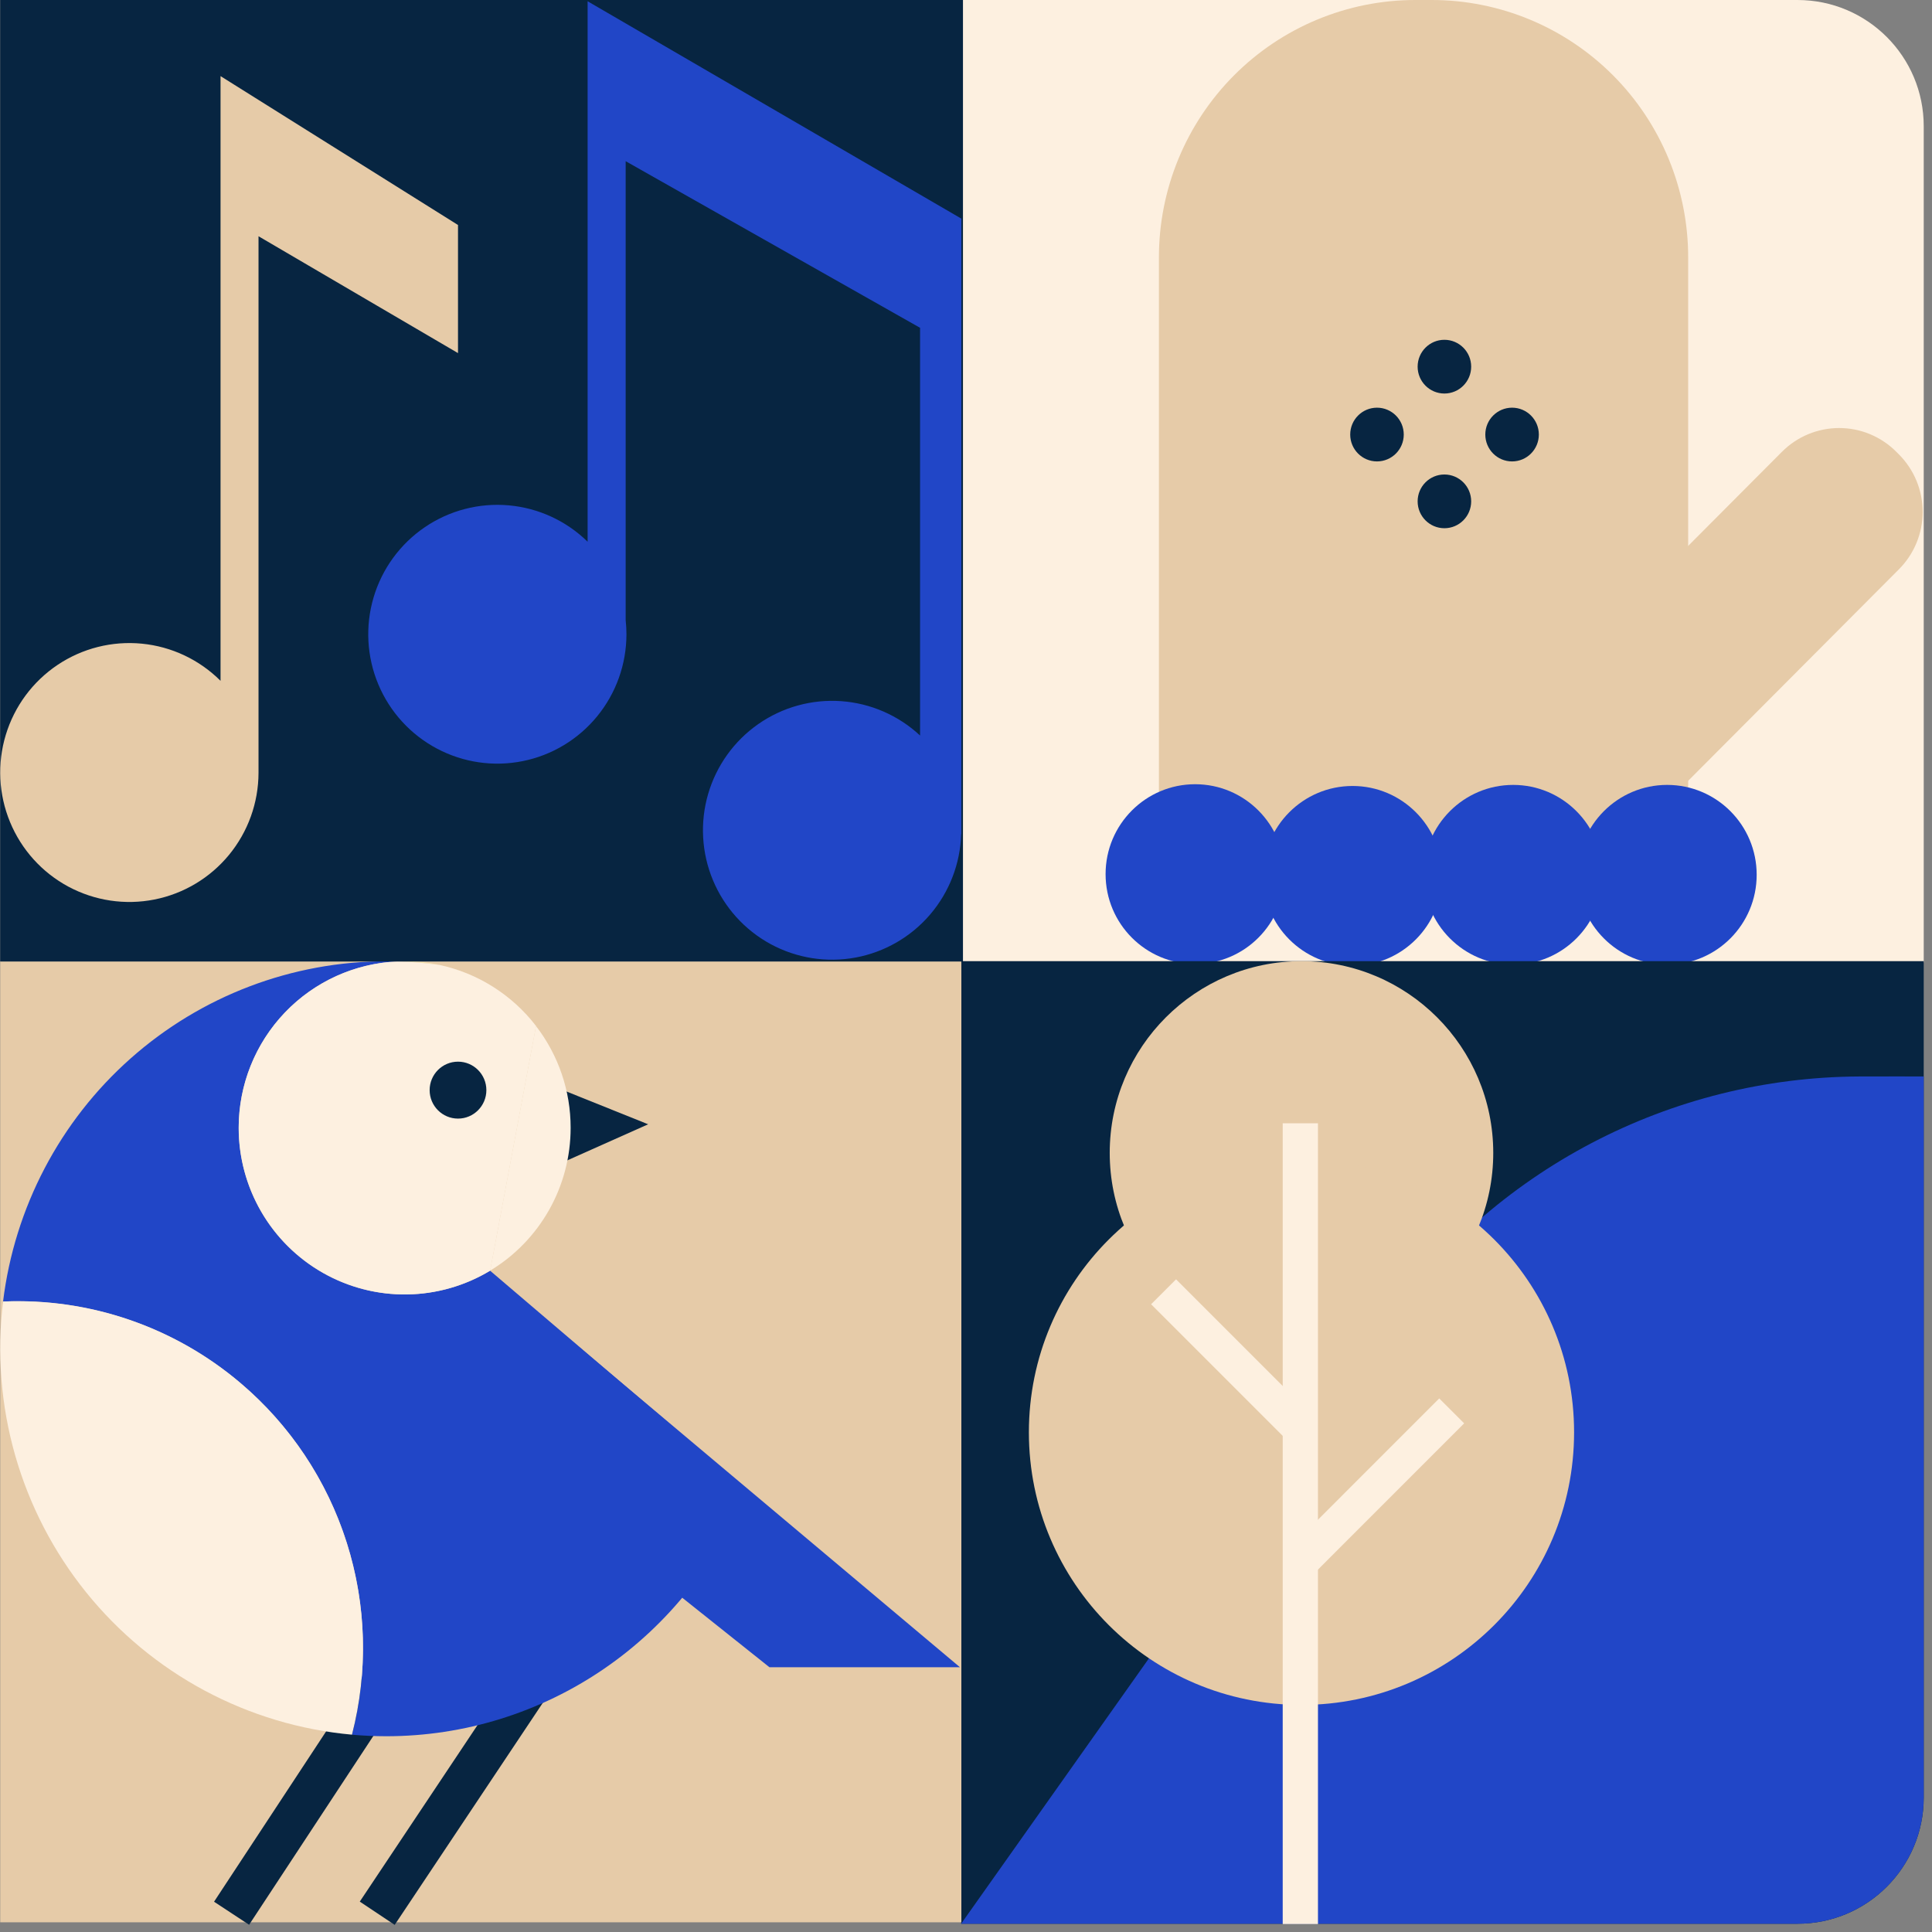 <?xml version="1.0" encoding="UTF-8"?> <svg xmlns="http://www.w3.org/2000/svg" width="199" height="199" viewBox="0 0 199 199" fill="none"><rect x="0" y="0" width="199" height="199" fill="#808080" stroke="none"/> <path d="M185.148 0H98.999V99.149H198.148V13C198.148 5.82 192.328 0 185.148 0Z" fill="#FDF0E0"></path> <path d="M145.783 -0H147.473C154.478 -0 161.196 2.792 166.149 7.763C171.102 12.735 173.885 19.477 173.885 26.507V87.589H119.371V26.507C119.371 23.026 120.054 19.579 121.381 16.363C122.709 13.147 124.654 10.225 127.107 7.763C129.559 5.302 132.471 3.349 135.676 2.017C138.88 0.685 142.315 -0 145.783 -0Z" fill="#E6CBA8"></path> <path d="M195.324 46.536L195.598 46.811C196.372 47.588 196.986 48.511 197.405 49.526C197.823 50.541 198.039 51.63 198.038 52.728C198.037 53.827 197.82 54.915 197.4 55.93C196.98 56.944 196.365 57.866 195.59 58.642L172.114 82.202L160.06 70.105L183.536 46.544C184.309 45.766 185.227 45.149 186.238 44.727C187.25 44.306 188.333 44.088 189.428 44.088C190.523 44.087 191.607 44.303 192.619 44.723C193.631 45.143 194.55 45.759 195.324 46.536Z" fill="#E6CBA8"></path> <path d="M123.102 99.291C128.196 99.291 132.325 95.146 132.325 90.034C132.325 84.921 128.196 80.777 123.102 80.777C118.007 80.777 113.878 84.921 113.878 90.034C113.878 95.146 118.007 99.291 123.102 99.291Z" fill="#2146C7"></path> <path d="M139.317 99.471C144.411 99.471 148.54 95.326 148.54 90.214C148.54 85.102 144.411 80.957 139.317 80.957C134.223 80.957 130.093 85.102 130.093 90.214C130.093 95.326 134.223 99.471 139.317 99.471Z" fill="#2146C7"></path> <path d="M155.86 99.361C160.954 99.361 165.084 95.216 165.084 90.104C165.084 84.991 160.954 80.847 155.86 80.847C150.766 80.847 146.637 84.991 146.637 90.104C146.637 95.216 150.766 99.361 155.86 99.361Z" fill="#2146C7"></path> <path d="M171.718 99.361C176.812 99.361 180.941 95.216 180.941 90.104C180.941 84.991 176.812 80.847 171.718 80.847C166.624 80.847 162.494 84.991 162.494 90.104C162.494 95.216 166.624 99.361 171.718 99.361Z" fill="#2146C7"></path> <path d="M148.776 40.534C150.299 40.534 151.534 39.295 151.534 37.767C151.534 36.239 150.299 35 148.776 35C147.253 35 146.019 36.239 146.019 37.767C146.019 39.295 147.253 40.534 148.776 40.534Z" fill="#072541"></path> <path d="M141.833 47.527C143.355 47.527 144.59 46.288 144.59 44.759C144.59 43.231 143.355 41.992 141.833 41.992C140.31 41.992 139.075 43.231 139.075 44.759C139.075 46.288 140.31 47.527 141.833 47.527Z" fill="#072541"></path> <path d="M155.747 47.527C157.27 47.527 158.504 46.288 158.504 44.759C158.504 43.231 157.27 41.992 155.747 41.992C154.224 41.992 152.99 43.231 152.99 44.759C152.99 46.288 154.224 47.527 155.747 47.527Z" fill="#072541"></path> <path d="M148.776 54.408C150.299 54.408 151.534 53.169 151.534 51.641C151.534 50.113 150.299 48.874 148.776 48.874C147.253 48.874 146.019 50.113 146.019 51.641C146.019 53.169 147.253 54.408 148.776 54.408Z" fill="#072541"></path> <path d="M198.148 99H98.999V198.149H185.148C192.328 198.149 198.148 192.329 198.148 185.149V99Z" fill="#072541"></path> <path d="M198.148 110.88C197.561 110.88 194.082 110.862 191.419 110.88C181.845 110.938 172.425 113.289 163.944 117.734C155.464 122.18 148.17 128.591 142.672 136.434L98.999 198.149H185.148C192.328 198.149 198.148 192.329 198.148 185.149V110.88Z" fill="#2146C7"></path> <path d="M134.056 138.504C144.965 138.504 153.808 129.661 153.808 118.752C153.808 107.843 144.965 99 134.056 99C123.148 99 114.304 107.843 114.304 118.752C114.304 129.661 123.148 138.504 134.056 138.504Z" fill="#E6CBA8"></path> <path d="M134.056 175.61C149.563 175.61 162.134 163.038 162.134 147.531C162.134 132.023 149.563 119.452 134.056 119.452C118.548 119.452 105.977 132.023 105.977 147.531C105.977 163.038 118.548 175.61 134.056 175.61Z" fill="#E6CBA8"></path> <path d="M133.938 115.702V198.182" stroke="#FDF0E0" stroke-width="3.632" stroke-miterlimit="10"></path> <path d="M149.528 145.324L133.833 161.022" stroke="#FDF0E0" stroke-width="3.632" stroke-miterlimit="10"></path> <path d="M119.851 133.057L133.834 147.04" stroke="#FDF0E0" stroke-width="3.632" stroke-miterlimit="10"></path> <path d="M99.022 99H0.022V198H99.022V99Z" fill="#E6CBA8"></path> <path d="M66.761 115.804L57.826 119.791V112.216L66.761 115.804Z" fill="#072541"></path> <path d="M38.98 174.078L23.853 197.068" stroke="#072541" stroke-width="4.322" stroke-miterlimit="10"></path> <path d="M54.61 173.451L38.856 197.068" stroke="#072541" stroke-width="4.322" stroke-miterlimit="10"></path> <path d="M41.68 98.999C41.438 98.999 41.197 98.999 40.958 99.016C42.389 99.058 43.817 99.177 45.235 99.372C44.066 99.124 42.875 98.999 41.68 98.999Z" fill="#FBECB2"></path> <path d="M50.481 130.884C48.249 132.229 45.74 133.044 43.146 133.267C40.551 133.49 37.941 133.116 35.513 132.173C33.085 131.229 30.903 129.742 29.135 127.824C27.367 125.905 26.059 123.607 25.311 121.105C24.562 118.602 24.393 115.961 24.817 113.382C25.24 110.804 26.245 108.357 27.754 106.228C29.264 104.098 31.238 102.343 33.526 101.096C35.813 99.849 38.355 99.143 40.956 99.031C40.573 99.02 40.189 99.014 39.805 99.014C30.094 99.011 20.718 102.573 13.444 109.029C6.169 115.485 1.5 124.389 0.315 134.062C5.868 133.826 11.398 134.899 16.463 137.196C21.528 139.492 25.987 142.948 29.481 147.286C32.975 151.623 35.407 156.722 36.584 162.174C37.76 167.626 37.646 173.278 36.253 178.678C37.42 178.782 38.599 178.835 39.791 178.836C47.807 178.836 55.636 176.406 62.252 171.864C68.868 167.322 73.963 160.88 76.869 153.383L50.481 130.884Z" fill="#2146C7"></path> <path d="M24.748 142.437C17.944 136.66 9.22 133.669 0.315 134.059C-0.331 139.372 0.093 144.76 1.562 149.905C3.031 155.049 5.516 159.845 8.868 164.007C12.221 168.169 16.372 171.612 21.077 174.132C25.781 176.651 30.942 178.196 36.254 178.675C37.936 172.161 37.748 165.302 35.712 158.89C33.676 152.478 29.875 146.774 24.748 142.437Z" fill="#FDF0E0"></path> <path d="M24.584 116.167C24.583 119.206 25.385 122.19 26.91 124.815C28.435 127.439 30.626 129.611 33.261 131.107C35.896 132.604 38.879 133.371 41.906 133.331C44.933 133.291 47.895 132.446 50.49 130.88L55.217 105.681C52.74 102.463 49.205 100.231 45.243 99.383C43.824 99.189 42.396 99.07 40.965 99.028C36.559 99.212 32.394 101.098 29.341 104.292C26.288 107.487 24.583 111.741 24.584 116.167Z" fill="#FDF0E0"></path> <path d="M58.777 116.168C58.78 112.372 57.525 108.682 55.208 105.682L50.481 130.881C53.012 129.357 55.106 127.2 56.56 124.622C58.014 122.043 58.778 119.131 58.777 116.168Z" fill="#FDF0E0"></path> <path d="M54.316 134.27L98.878 171.73H79.255L64.54 160.001L45.579 145.132L54.316 134.27Z" fill="#2146C7"></path> <path d="M47.176 115.218C48.789 115.218 50.097 113.905 50.097 112.286C50.097 110.666 48.789 109.354 47.176 109.354C45.562 109.354 44.254 110.666 44.254 112.286C44.254 113.905 45.562 115.218 47.176 115.218Z" fill="#072541"></path> <path d="M99.188 0H0.021V99.039H99.188V0Z" fill="#072541"></path> <path d="M99.022 22.519L60.526 0.13V55.8C58.332 53.648 55.462 52.324 52.404 52.052C49.346 51.779 46.289 52.576 43.75 54.306C41.211 56.036 39.348 58.594 38.477 61.544C37.605 64.494 37.779 67.656 38.968 70.493C40.158 73.329 42.29 75.666 45.003 77.106C47.715 78.547 50.842 79.002 53.851 78.395C56.861 77.788 59.568 76.156 61.514 73.775C63.459 71.395 64.523 68.414 64.525 65.337C64.525 64.847 64.498 64.356 64.445 63.869V16.603L94.769 33.764V75.761C92.544 73.685 89.677 72.436 86.645 72.221C83.613 72.007 80.599 72.839 78.104 74.581C75.61 76.322 73.786 78.867 72.936 81.792C72.087 84.717 72.262 87.846 73.433 90.657C74.605 93.469 76.701 95.793 79.375 97.244C82.048 98.694 85.136 99.183 88.125 98.629C91.114 98.075 93.823 96.512 95.802 94.2C97.781 91.887 98.911 88.965 99.002 85.919H99.019L99.022 22.519Z" fill="#2146C7"></path> <path d="M22.716 7.84V70.126C20.537 67.95 17.674 66.597 14.613 66.299C11.552 66 8.482 66.774 5.926 68.488C3.37 70.203 1.486 72.751 0.593 75.701C-0.299 78.651 -0.144 81.82 1.032 84.668C2.207 87.517 4.331 89.869 7.042 91.325C9.753 92.78 12.883 93.25 15.901 92.653C18.918 92.056 21.636 90.43 23.592 88.051C25.547 85.672 26.621 82.687 26.628 79.605V24.334L47.175 36.37V23.175L22.716 7.84Z" fill="#E6CBA8"></path> </svg> 